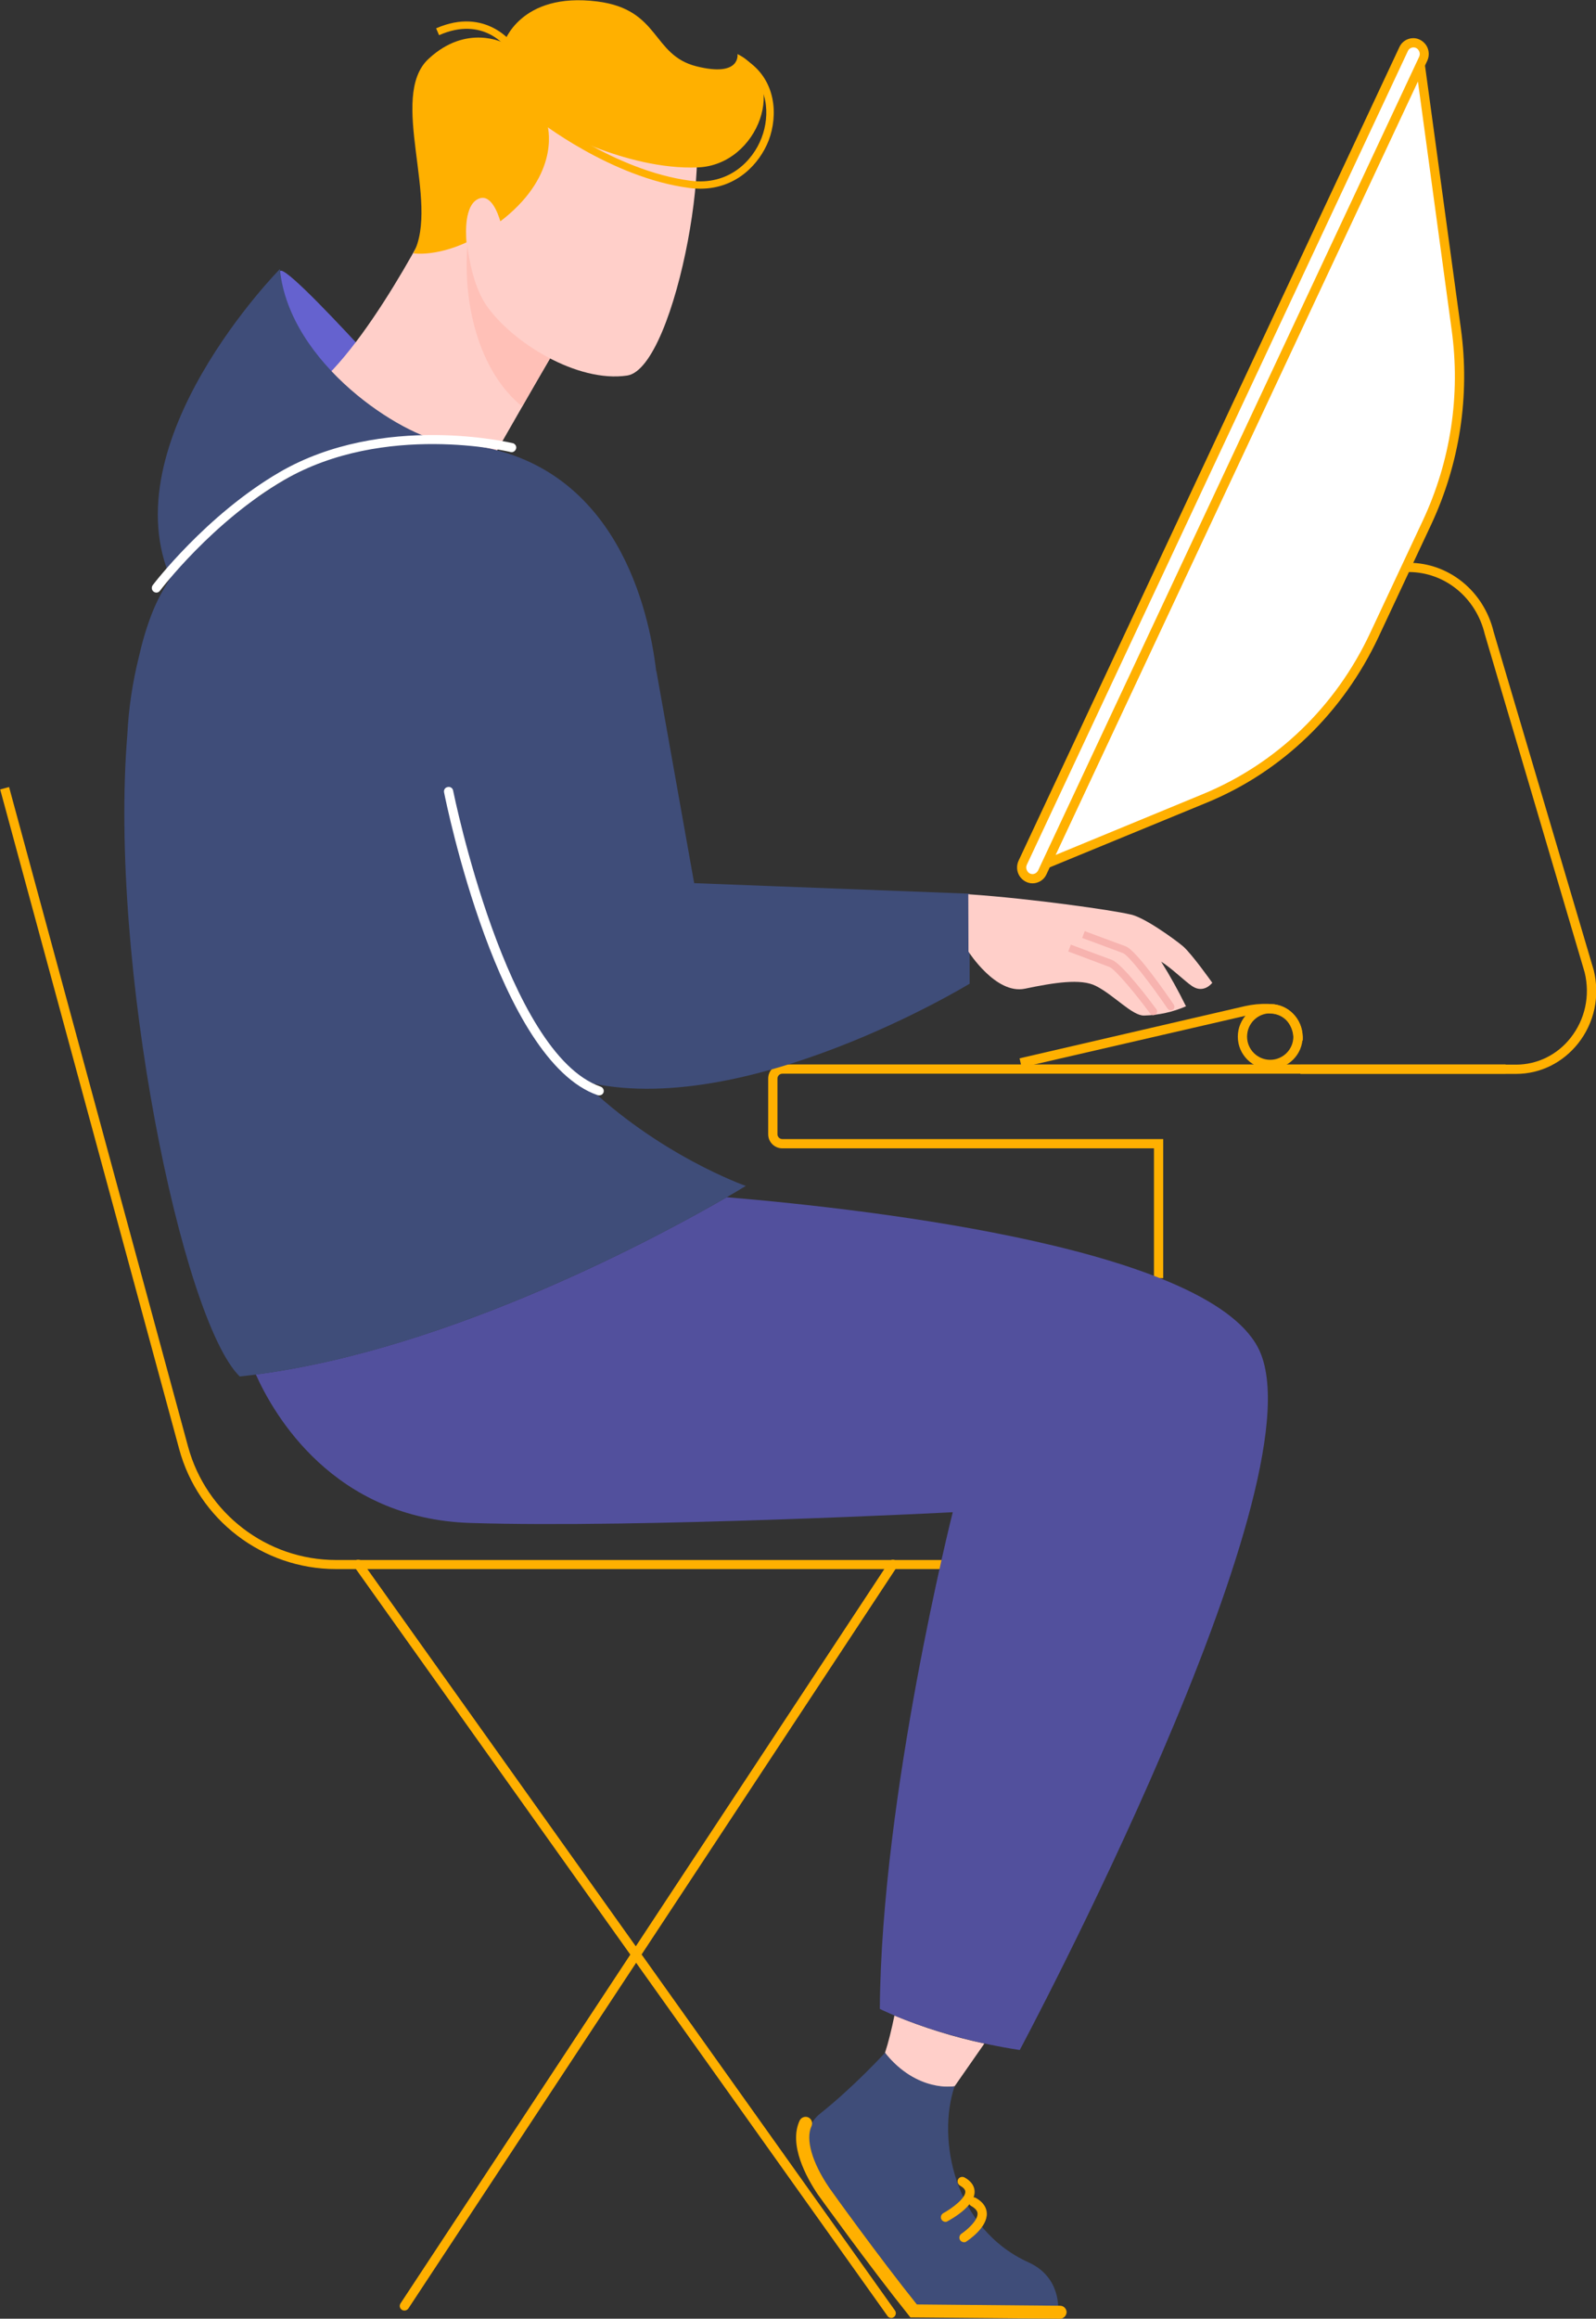 <?xml version="1.0" encoding="utf-8"?>
<!-- Generator: Adobe Illustrator 24.3.0, SVG Export Plug-In . SVG Version: 6.00 Build 0)  -->
<svg version="1.1" id="Capa_1" xmlns="http://www.w3.org/2000/svg" xmlns:xlink="http://www.w3.org/1999/xlink" x="0px" y="0px"
	 viewBox="0 0 862.2 1252.1" style="enable-background:new 0 0 862.2 1252.1;" xml:space="preserve">
<rect x="0" y="0" width="862.2" height="1252.1" fill="#333333" stroke="none"/>
<style type="text/css">
	.st0{fill:#FFB000;}
	.st1{fill:#FFFFFF;}
	.st2{fill:#FFCFC9;}
	.st3{fill:#52509D;}
	.st4{fill:#3F4D79;}
	.st5{fill:#6562CF;}
	.st6{fill:#FFC0B7;}
	.st7{fill:#F7B3AF;}
</style>
<g id="Layer_2">
	<g id="Слой_1">
		<g id="_2">
			<g id="COMPUTER">
				<path class="st0" d="M628.4,690.2h-5v-70.1H422.6c-4.2,0-7.6-3.4-7.6-7.6v-30.1c0-4.2,3.4-7.6,7.6-7.6h390.8v5H422.6
					c-1.4,0-2.6,1.2-2.6,2.6v30.1c0,1.4,1.2,2.6,2.6,2.6h205.8V690.2z"/>
				<g>
					<path class="st1" d="M565.2,466.5l85.8-35.4c39.9-16.5,72.5-47.9,91.4-88.2l28.4-60.6c15.2-32.6,20.7-68.9,15.9-104.6
						L767.3,35.3L565.2,466.5z"/>
					<path class="st0" d="M560.2,471.2L768.6,26.5l20.6,150.9c5,36.2-0.6,72.9-16.1,106l-28.4,60.6c-19.2,40.9-52.1,72.7-92.7,89.4
						L560.2,471.2z M766,44L570.2,461.7l79.9-33c39.4-16.3,71.5-47.1,90.1-86.9l28.4-60.6c15.1-32.2,20.5-67.9,15.6-103.2L766,44z"
						/>
				</g>
				<path class="st0" d="M819.1,579.9H702.5v-5h116.6c11.4,0,22.2-5.3,29.4-14.5c7.8-9.9,10.6-22.7,7.6-35.2l-54-182.8
					c-4.7-19.7-21.6-33.5-41.1-33.5v-5c21.7,0,40.6,15.3,45.9,37.3L861,524c3.4,14,0.3,28.4-8.5,39.5
					C844.2,573.9,832.1,579.9,819.1,579.9z"/>
				<g>
					<path class="st1" d="M552.5,465.7L758.3,26.5c0.9-2.1,3-3.4,5.3-3.4l0,0c4.3,0,7.1,4.7,5.2,8.8L563,471.1
						c-0.9,2.1-3,3.4-5.2,3.4l0,0C553.5,474.5,550.6,469.8,552.5,465.7z"/>
					<path class="st0" d="M557.8,477c-2.8,0-5.4-1.5-7-3.9c-1.6-2.5-1.8-5.7-0.5-8.4L756,25.4c1.3-2.9,4.3-4.8,7.5-4.8
						c2.8,0,5.4,1.5,7,3.9c1.6,2.5,1.8,5.7,0.5,8.4L565.3,472.2C564,475.1,561,477,557.8,477z M763.6,25.6c-1.3,0-2.5,0.8-3,1.9
						L554.8,466.8c-0.6,1.2-0.5,2.5,0.2,3.6c0.6,1,1.6,1.6,2.8,1.6c1.3,0,2.4-0.8,3-1.9L766.6,30.8c0.6-1.2,0.5-2.5-0.2-3.6
						C765.7,26.1,764.7,25.6,763.6,25.6z"/>
				</g>
				<path class="st0" d="M686.2,577.3c-9.7,0-17.5-7.9-17.5-17.5c0-9.7,7.9-17.6,17.5-17.6s17.5,7.9,17.5,17.6
					C703.8,569.4,695.9,577.3,686.2,577.3z M686.2,547.2c-6.9,0-12.5,5.6-12.5,12.6c0,6.9,5.6,12.5,12.5,12.5s12.5-5.6,12.5-12.5
					C698.8,552.8,693.2,547.2,686.2,547.2z"/>
				<path class="st0" d="M551.9,576.4l-1.1-4.9l121.8-28.2c4-0.9,8.2-1.3,12.3-1.2l1.5,0.1c5.1,0.1,9.7,2.3,12.9,6.1
					c3.1,3.6,4.7,8.4,4.5,13.6l-5-0.1c0.1-3.9-1.1-7.5-3.3-10.2c-2.3-2.7-5.5-4.2-9.2-4.3l-1.5-0.1c-3.7-0.1-7.4,0.3-11,1.1
					L551.9,576.4z"/>
			</g>
			<g id="CHAIR">
				<path class="st0" d="M508.9,847.3H181.5c-39.6,0-74.4-26.7-84.7-64.8L0.1,426.3l4.8-1.3l96.7,356.2c9.8,36,42.6,61.2,79.9,61.2
					h327.4V847.3z"/>
				<path class="st0" d="M218.5,1247.7c-0.5,0-0.9-0.1-1.4-0.4c-1.2-0.8-1.5-2.3-0.7-3.5l263.9-400.4c0.8-1.2,2.3-1.5,3.5-0.7
					c1.2,0.8,1.5,2.3,0.7,3.5l-263.9,400.4C220.1,1247.3,219.3,1247.7,218.5,1247.7z"/>
				<path class="st0" d="M481.5,1251.7c-0.8,0-1.6-0.4-2-1L191.5,846.2c-0.8-1.1-0.5-2.7,0.6-3.5c1.1-0.8,2.7-0.5,3.5,0.6
					l287.9,404.4c0.8,1.1,0.5,2.7-0.6,3.5C482.5,1251.5,482,1251.7,481.5,1251.7z"/>
			</g>
			<g id="MAN">
				<g id="LEG">
					<path id="LEG-2" class="st2" d="M483.2,1088.4c15.7,6.5,32,11.6,48.6,15.1l-16.1,23.1c-23.8,2.9-37.6-18.1-37.6-18.1
						C479.9,1103.1,481.6,1096.1,483.2,1088.4z"/>
					<path id="PANTS" class="st3" d="M392.6,646.5c82.2,6.9,264.2,28.4,288.1,83.5C712.9,804,550.9,1107,550.9,1107
						c-45.2-6.8-75.6-22.2-75.6-22.2c0.8-115.6,39.4-268.2,39.4-268.2s-168.8,8.7-260.6,5.8c-74-2.3-106.2-58.5-115.9-80.2
						C244.7,728.4,358.4,666.3,392.6,646.5z"/>
					<g id="SHOE">
						<path class="st4" d="M515.7,1126.6c-9.6,28.1-0.5,76.8,40,95.1c17.8,8.1,15.9,25.9,15.9,25.9c-50.3,2.1-76.1-0.7-76.1-0.7
							c-18.1-20-34.6-41.2-49.6-63.6c-9.9-14.9-14.5-32.7-2.9-41.9c18.4-14.6,35.1-32.9,35.1-32.9
							C495.5,1130.2,515.7,1126.6,515.7,1126.6z"/>
						<path class="st0" d="M572.6,1252.1C572.6,1252.1,572.6,1252.1,572.6,1252.1l-80.8-0.7l-1-1.3c-20.8-25.9-48.4-64.3-48.7-64.7
							l-0.1-0.1c-6.4-9.5-16.1-27.2-10-40.2c0.8-1.7,2.9-2.5,4.7-1.7c1.7,0.8,2.5,2.9,1.7,4.7c-3.3,7,0.2,19.5,9.5,33.2
							c1,1.5,27.1,37.8,47.4,63.1l77.4,0.7c1.9,0,3.5,1.6,3.5,3.5C576.1,1250.6,574.5,1252.1,572.6,1252.1z"/>
						<path class="st0" d="M520.8,1210.8c-0.8,0-1.6-0.4-2.1-1.1c-0.8-1.2-0.4-2.7,0.7-3.5c3.4-2.3,8.8-7.2,8.7-10.8
							c0-0.6-0.1-2.3-3.5-4.2c-1.2-0.7-1.6-2.2-1-3.4c0.7-1.2,2.2-1.6,3.4-1c4.9,2.7,6,6,6.1,8.4c0.3,7.6-9.8,14.4-10.9,15.1
							C521.8,1210.7,521.3,1210.8,520.8,1210.8z"/>
						<path class="st0" d="M510.8,1199.8c-0.9,0-1.8-0.5-2.2-1.3c-0.7-1.2-0.2-2.7,1-3.4c4.9-2.7,11.9-8,11.9-11.5
							c0-1.2-1-2.3-2.9-3.4c-1.2-0.7-1.6-2.2-1-3.4c0.7-1.2,2.2-1.6,3.4-1c4.6,2.5,5.5,5.6,5.5,7.8c0,7.7-12.1,14.5-14.5,15.8
							C511.6,1199.7,511.2,1199.8,510.8,1199.8z"/>
					</g>
				</g>
				<g id="HEAD">
					<path id="HOOD" class="st5" d="M151.2,147.1c5.9,68.6,89.7,91.7,89.7,91.7S150.2,135.4,151.2,147.1z"/>
					<g id="NECK">
						<path class="st2" d="M309.5,172.8c-12.1,19.7-41.3,71.1-41.3,71.1c-44.6,0-97.7-35.3-97.7-35.3
							c33.3-28.2,69.5-103.9,69.5-103.9L309.5,172.8z"/>
						<path class="st6" d="M252.9,128.2l3.6-7.2l52.9,51.8c-6.5,10.7-18.1,30.6-27.3,46.7C258.7,200.7,249.1,162.9,252.9,128.2z"/>
					</g>
					<path id="HEAD-2" class="st2" d="M275.7,64c16.8-24.8,73.2-17.4,93.3-9.4c20.2,8.1-3.3,144.2-30.2,148.2s-62.2-17.8-76.1-38
						c-11-16.1-11.2-45.1-11.2-45.1S258.9,88.9,275.7,64z"/>
					<g id="HAIR">
						<path class="st0" d="M231.5,31.8c20.6-19.2,40.7-8.6,40.7-8.6s8.7-27.7,50.5-22.4c34,4.3,29.3,28.9,53.5,35s22.2-6.6,22.2-6.6
							c27.8,13.7,11.6,59.8-21.3,61.2c-39.7,1.6-81.4-22.9-81.4-22.9s7.3,23.8-20.7,48.2c-1.6,1.4-3.1,2.6-4.7,3.8
							c-1.3-4.4-5.4-15.9-12.5-11.8c-6.6,3.8-6.3,16.8-5.8,23.2c-17,7.8-28.7,5.9-28.7,5.9C237.9,109.3,209.5,52.2,231.5,31.8z"/>
						<path class="st0" d="M378.3,101.9c-1.9,0-3.8-0.1-5.9-0.4c-42.4-5.5-81.9-36.7-82.2-37l2.5-3.1c0.4,0.3,39,30.8,80.3,36.2
							c20.8,2.7,33.7-10.8,38.4-23.1c4.8-12.4,3.6-29-9.6-38.1l2.3-3.3c15,10.4,16.4,29,11.1,42.9C410.3,88.4,398,101.9,378.3,101.9
							z"/>
						<path class="st0" d="M274.1,26.3c-0.5-0.7-13-17.9-36.9-7.3l-1.6-3.7c27-11.9,41.7,8.5,41.8,8.7L274.1,26.3z"/>
					</g>
				</g>
				<g id="HOODY">
					<path class="st4" d="M402.9,640.4c0,0-47.3-16.5-88.3-56.6l0.8,0.2c86.4,21.6,208.4-52.8,208.4-52.8v-48.6L375,476.9
						l-20.4-114.5l-0.1,0.1c-4-34.1-21.5-109.1-96.5-121.6c-50.4-8.4-88.5,6-117.7,26.9c-28.6,16.4-49.2,40.4-58.2,63.4
						c-3,7.7-5.3,15.6-7.1,23.6l0,0c-3.4,13.7-5.5,27.6-6.2,41.7C58.6,520,98.3,712.7,129.5,743.3
						C258.9,729.7,402.9,640.4,402.9,640.4z"/>
					<path class="st1" d="M323.7,591.5c-0.3,0-0.5,0-0.8-0.1c-53.6-18.5-81.8-157.6-83-163.5c-0.3-1.4,0.6-2.7,2-2.9
						c1.4-0.3,2.7,0.6,2.9,2c0.3,1.4,28.8,142.2,79.7,159.8c1.3,0.5,2,1.9,1.5,3.2C325.7,590.9,324.7,591.5,323.7,591.5z"/>
					<path class="st4" d="M152.3,257.2c-40.7,21.3-59.6,56.3-59.6,56.3c-33.8-74.7,58.5-168.2,58.5-168.2
						c5,51.4,66.5,90.5,89.7,93.5C240.9,238.7,201,231.7,152.3,257.2z"/>
					<path class="st1" d="M84.5,320c-0.5,0-1.1-0.2-1.5-0.5c-1.1-0.8-1.3-2.4-0.5-3.5c0.3-0.4,28.8-37.9,68.5-61
						c55.9-32.5,125.3-15.8,126-15.7c1.3,0.3,2.2,1.7,1.8,3s-1.7,2.2-3,1.8c-0.7-0.2-68.2-16.3-122.3,15.1
						c-38.9,22.6-66.7,59.3-67,59.7C86,319.6,85.3,320,84.5,320z"/>
				</g>
				<g id="ARM">
					<path class="st2" d="M523.1,482.9c35,2.4,78.3,8.7,87.1,10.8c7.3,1.1,24.1,13.3,28.8,17.2c4.8,4.1,15.9,19.8,15.9,19.8
						s-4.5,6.1-10.9,1.8c-4-2.7-11.2-9.8-16.7-13.2c4.9,7.8,9.3,15.8,13.4,24.1c-7.1,3.1-14.8,4.8-22.6,5c-6.4,0.2-16.2-11-26.1-16
						c-8-4.1-22.6-1.8-38.3,1.5c-15.7,3.3-30.5-20-30.5-20L523.1,482.9z"/>
					<path class="st7" d="M632.5,545.6c-0.6,0-1.3-0.3-1.7-0.9c-9.5-13.9-21.1-28.9-24.1-30c-9.6-3.6-22.1-8.2-22.1-8.2l1.4-3.7
						c0,0,12.5,4.7,22.1,8.2c5.8,2.1,22.7,26.6,26,31.5c0.6,0.9,0.4,2.2-0.5,2.8C633.3,545.5,632.9,545.6,632.5,545.6z"/>
					<path class="st7" d="M623,548.2c-0.6,0-1.2-0.3-1.6-0.8c-7.2-9.8-18.9-24.1-22.2-25.3c-9.6-3.6-22.1-8.3-22.1-8.3l1.4-3.7
						c0,0,12.5,4.7,22.1,8.2c5.7,2.1,21.1,22.6,24.1,26.7c0.7,0.9,0.5,2.1-0.4,2.8C623.8,548.1,623.4,548.2,623,548.2z"/>
				</g>
			</g>
		</g>
	</g>
</g>
</svg>
